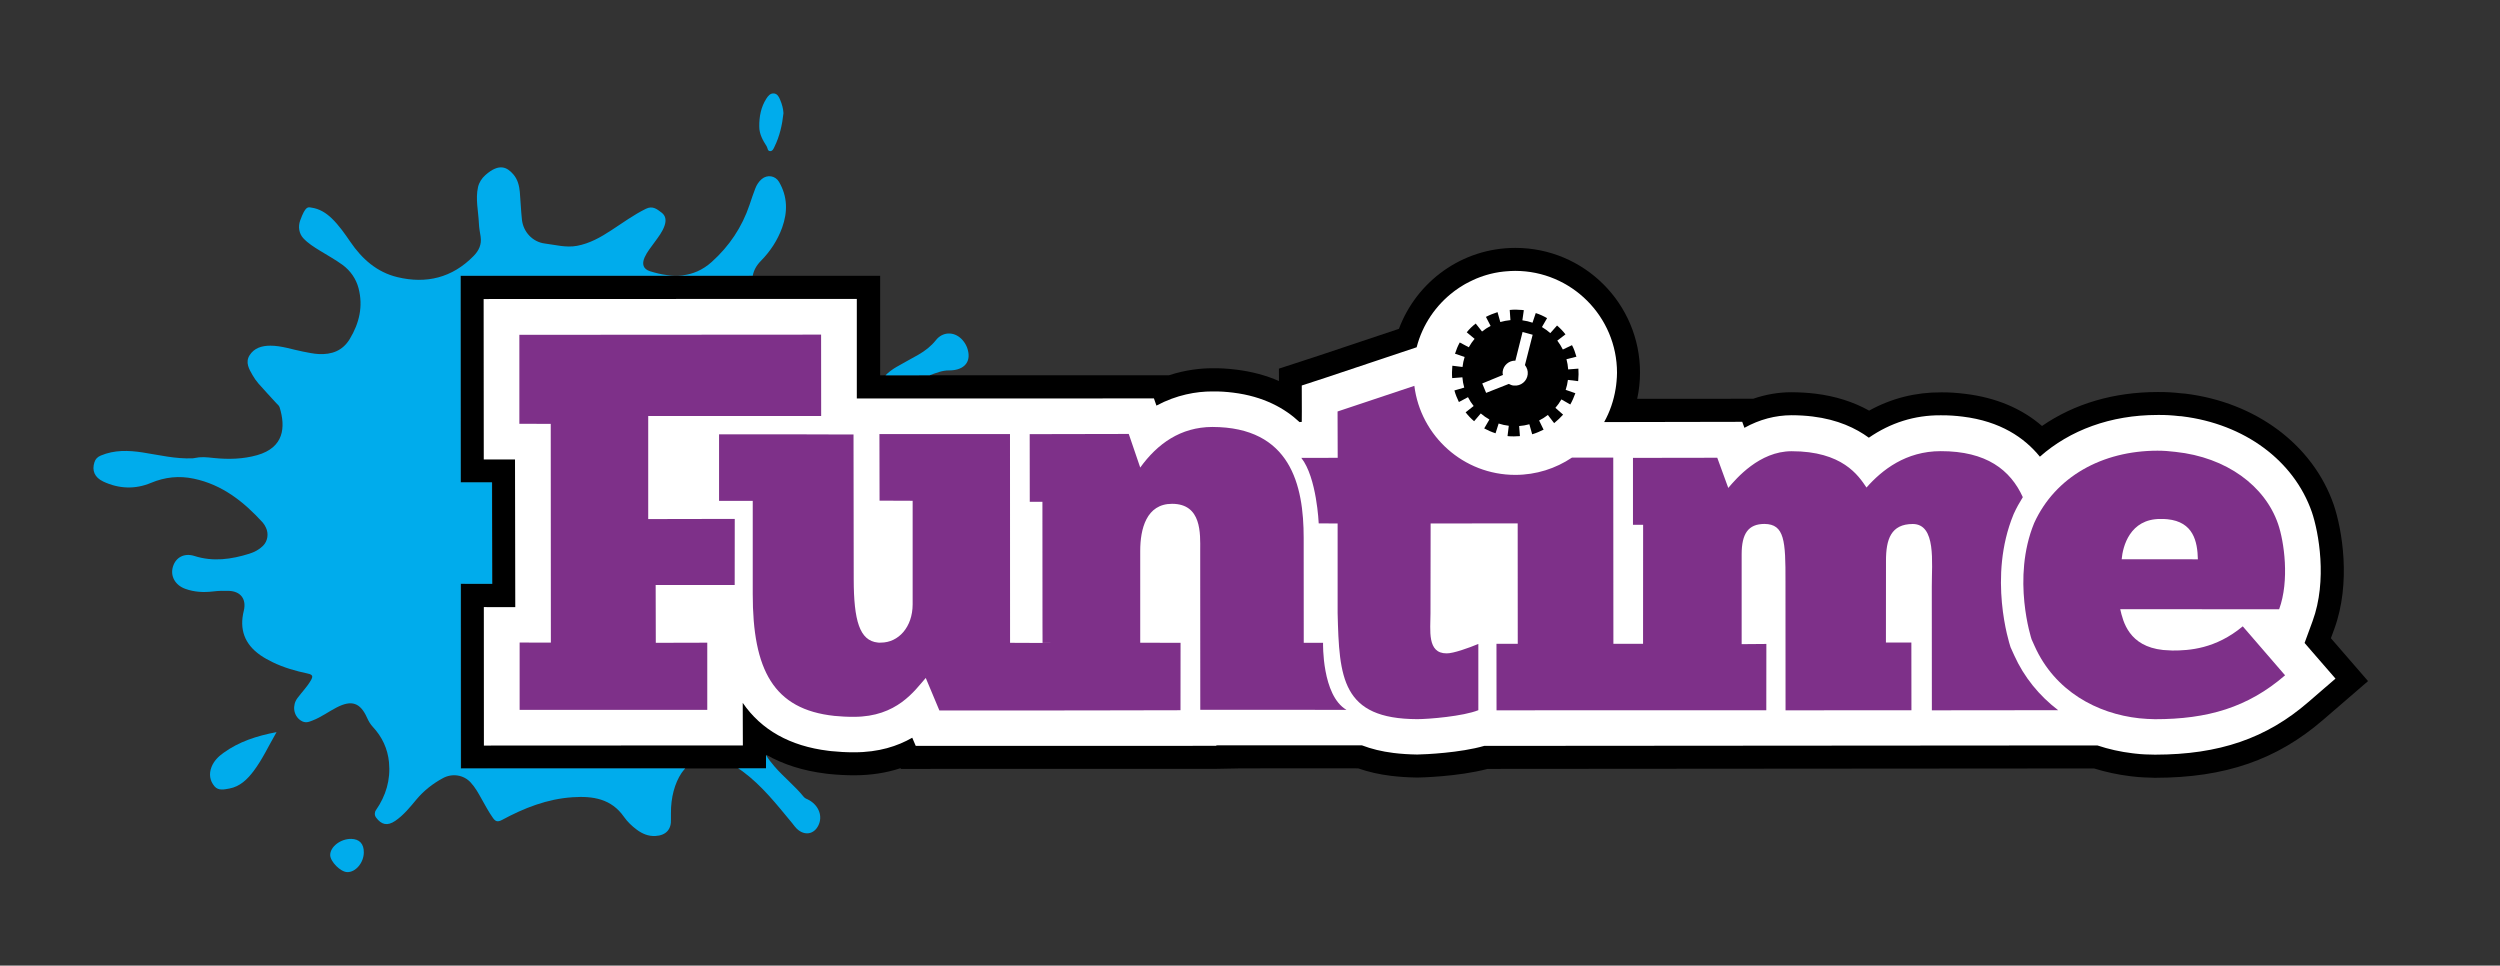 <?xml version="1.0" encoding="utf-8"?>
<!-- Generator: Adobe Illustrator 25.1.0, SVG Export Plug-In . SVG Version: 6.00 Build 0)  -->
<svg version="1.1" id="Layer_1" xmlns="http://www.w3.org/2000/svg" xmlns:xlink="http://www.w3.org/1999/xlink" x="0px" y="0px"
	 viewBox="0 0 379.31 146.5" style="enable-background:new 0 0 379.31 146.5;" xml:space="preserve">
<rect x="0" y="0" width="379.31" height="146.5" fill="#333333" stroke="none"/>
<style type="text/css">
	.st0{fill:#00ACEC;}
	.st1{fill:#FFFFFF;}
	.st2{fill:#7E3089;}
</style>
<g>
	<g>
		<path d="M353.65,96.83l0.5-1.35c2.61-7.08,1.19-15.19-0.07-18.9c-3.15-9.08-11.8-15.55-22.55-16.86
			c-0.15-0.02-0.37-0.04-0.63-0.05c-1.18-0.14-2.33-0.2-3.4-0.19h-0.15c-6.63,0-12.63,1.77-17.53,5.15
			c-3.09-2.67-6.98-4.3-11.61-4.87c-1.39-0.17-2.59-0.25-3.71-0.23c-3.85-0.02-7.53,0.9-10.91,2.77c-2.4-1.34-5.13-2.2-8.14-2.57
			c-1.13-0.14-2.34-0.21-3.63-0.22c-1.99,0-3.94,0.34-5.82,0.99l-17.6,0.01c0.28-1.29,0.43-2.62,0.43-3.99
			c0-10.44-8.46-18.91-18.91-18.91c-8.11,0-14.99,5.11-17.67,12.28l-12.08,4.04l-6.13,2l0.01,1.88c-1.98-0.87-4.15-1.44-6.49-1.73
			c-1.34-0.16-2.5-0.23-3.59-0.21h-0.01c-1.69,0-4.01,0.22-6.59,1.06l-43.83,0.01l0-15.1l-63.62,0.02l0.02,31.34l4.74,0l0.03,15.4
			l-4.76-0.01l0.01,28.02l46.3-0.02l0-2.07c2.59,1.47,5.6,2.43,9.02,2.85l0.49,0.06c1.39,0.14,2.66,0.2,3.87,0.2
			c2.51-0.01,4.82-0.36,6.99-1.08l0.05,0.11l47.91-0.01l3.68-0.07l16.06-0.01l1.74,0.01c1.54,0.54,3.21,0.92,4.96,1.13
			c1.23,0.15,2.57,0.24,3.97,0.26l0.06,0l0.06,0c0.25,0,6.08-0.12,10.58-1.31l92.01-0.07c1.76,0.54,3.59,0.94,5.46,1.17l0.43,0.05
			c1.14,0.14,2.27,0.17,3.17,0.19l0.05,0.01H327c10.62-0.01,18.49-2.74,25.53-8.84l6.76-5.83L353.65,96.83z"/>
		<g>
			<g>
				<path class="st0" d="M32.1,116.35c-0.43,1.07-0.27,2.11,0.45,2.96c0.59,0.69,1.49,0.47,2.25,0.33c1.62-0.3,2.72-1.39,3.67-2.64
					c1.35-1.79,2.28-3.83,3.49-5.92c-3,0.57-5.7,1.44-8.07,3.16C33.13,114.78,32.46,115.45,32.1,116.35z"/>
				<path class="st0" d="M116.87,22.93c0.37-0.01,0.51-0.4,0.65-0.69c0.77-1.58,1.16-3.27,1.35-5.07c-0.03-0.67-0.22-1.36-0.5-2.02
					c-0.18-0.43-0.4-0.91-0.93-0.97c-0.57-0.06-0.9,0.37-1.17,0.79c-0.83,1.3-1.09,2.74-1.07,4.27c0.01,1.14,0.54,2.05,1.12,2.96
					C116.49,22.46,116.43,22.94,116.87,22.93z"/>
				<path class="st0" d="M141.03,56.94c0,0,0.01,0,0.01,0c0.96-0.34,1.9-0.75,2.95-0.74c2.04,0.01,3.19-1.03,2.94-2.68
					c-0.12-0.81-0.48-1.53-1.07-2.11c-1.16-1.14-2.85-1.08-3.86,0.2c-0.74,0.93-1.65,1.63-2.66,2.21c-1.1,0.63-2.23,1.22-3.33,1.86
					c-0.61,0.36-1.18,0.77-1.66,1.27L141.03,56.94z"/>
				<path class="st0" d="M53.28,127.28c-1.61-0.02-3.19,1.2-3.18,2.45c0.01,1,1.57,2.57,2.58,2.59c1.27,0.04,2.5-1.41,2.52-2.97
					C55.22,128.03,54.54,127.3,53.28,127.28z"/>
				<path class="st0" d="M103.96,116.58l-34.04,0.01l-0.01-28.02l4.76,0.01l-0.03-15.4l-4.74,0l-0.02-31.34l44.33-0.01
					c0.15-0.79,0.54-1.54,1.22-2.23c1.43-1.45,2.54-3.13,3.24-5.06c0.85-2.37,0.84-4.7-0.47-6.94c-0.56-0.96-1.79-1.15-2.64-0.42
					c-0.44,0.38-0.74,0.86-0.95,1.38c-0.32,0.82-0.6,1.66-0.88,2.5c-1.14,3.4-3.08,6.29-5.74,8.68c-2.79,2.51-6.02,2.46-9.35,1.42
					c-1.05-0.33-1.29-1.09-0.83-2.12c0.38-0.84,0.97-1.54,1.5-2.28c0.58-0.8,1.21-1.59,1.53-2.55c0.25-0.75,0.19-1.46-0.46-1.95
					c-0.69-0.52-1.35-1.09-2.38-0.58c-1.87,0.92-3.54,2.15-5.28,3.28c-1.6,1.05-3.25,1.98-5.17,2.34c-1.67,0.31-3.26-0.15-4.88-0.35
					c-1.86-0.23-3.28-1.76-3.48-3.62c-0.15-1.4-0.2-2.8-0.32-4.2c-0.09-0.98-0.33-1.92-0.99-2.68c-0.91-1.04-2.1-1.78-4.24,0.12
					c-0.54,0.48-0.95,1.11-1.11,1.81c-0.41,1.82,0.05,3.67,0.13,5.5c0.03,0.68,0.15,1.34,0.26,2.01c0.19,1.21-0.27,2.15-1.07,2.96
					c-3.23,3.3-7.17,4.26-11.56,3.2c-3.09-0.74-5.36-2.75-7.13-5.35c-0.86-1.25-1.73-2.51-2.83-3.57c-0.88-0.84-1.87-1.46-3.1-1.63
					c-0.49-0.07-0.87-0.3-1.69,1.97c-0.33,0.92-0.18,1.98,0.49,2.69c0.72,0.77,1.61,1.32,2.5,1.87c1.15,0.71,2.34,1.36,3.44,2.16
					c1.19,0.87,2.06,2.12,2.43,3.54c0.71,2.74,0.13,5.28-1.33,7.7c-1.09,1.81-2.75,2.39-4.72,2.29c-0.79-0.04-1.58-0.22-2.37-0.37
					c-1.65-0.32-3.26-0.9-4.96-0.9c-1.27,0-2.46,0.34-3.16,1.47c-0.67,1.08-0.07,2.08,0.47,3.02c0.26,0.45,0.55,0.87,0.89,1.26
					c0.88,1,1.8,1.98,2.7,2.97c0.18,0.2,0.42,0.36,0.51,0.65c0.92,3,0.67,6.08-3.41,7.24c-2.16,0.61-4.38,0.66-6.59,0.43
					c-1.22-0.13-1.92-0.21-2.98,0.02c-0.07,0.02-0.15,0.03-0.22,0.03c-2.59,0.11-5.07-0.5-7.58-0.89c-2.16-0.33-4.29-0.4-6.36,0.47
					c-0.49,0.21-0.81,0.51-0.97,1.04c-0.39,1.24,0.02,2.28,1.36,2.91c2.37,1.11,4.84,1.2,7.24,0.19c2.13-0.89,4.28-1.1,6.49-0.63
					c4.3,0.9,7.57,3.49,10.45,6.65c0.2,0.22,0.35,0.49,0.48,0.76c0.45,0.92,0.29,2.05-0.43,2.77c-0.59,0.59-1.32,0.97-2.1,1.21
					c-2.73,0.85-5.48,1.24-8.3,0.34c-1.56-0.5-2.86,0.21-3.28,1.65c-0.42,1.43,0.38,2.78,1.85,3.32c1.42,0.52,2.85,0.58,4.32,0.4
					c0.77-0.09,1.55-0.11,2.32-0.08c1.81,0.06,2.7,1.27,2.27,3.02c-0.7,2.82,0.12,5.06,2.5,6.73c0.59,0.41,1.22,0.75,1.87,1.07
					c1.7,0.83,3.51,1.34,5.35,1.73c0.81,0.17,0.78,0.47,0.45,1.04c-0.57,0.98-1.36,1.78-2.03,2.68c-0.81,1.08-0.63,2.64,0.49,3.39
					c0.72,0.48,1.25,0.22,1.82,0c1.3-0.5,2.41-1.34,3.64-1.97c2.26-1.17,3.58-0.74,4.61,1.56c0.23,0.51,0.51,1,0.89,1.4
					c1.4,1.51,2.24,3.29,2.44,5.35c0.26,2.68-0.47,5.09-1.98,7.27c-0.23,0.33-0.23,0.78,0.01,1.11c0.82,1.12,1.73,1.32,2.9,0.53
					c1.3-0.88,2.27-2.1,3.26-3.29c1.13-1.34,2.48-2.39,4-3.21c1.39-0.76,3.13-0.51,4.2,0.66c0.69,0.74,1.17,1.62,1.66,2.5
					c0.54,0.96,1.06,1.94,1.7,2.85c0.39,0.57,0.72,0.7,1.41,0.33c3.35-1.81,6.85-3.19,10.72-3.44c3.07-0.2,5.85,0.22,7.78,2.99
					c0.52,0.74,1.19,1.38,1.93,1.93c0.84,0.63,1.77,1.02,2.84,0.96c1.6-0.09,2.43-1,2.35-2.56c-0.01-0.3,0-0.61,0-0.91
					c-0.02-2.34,0.56-4.52,1.6-6.08C103.58,117.03,103.77,116.8,103.96,116.58z"/>
				<path class="st0" d="M122.82,121.43c-0.28-0.17-0.65-0.26-0.85-0.5c-1.36-1.69-3.08-3.03-4.48-4.66
					c-0.47-0.55-0.92-1.1-1.27-1.73l0,2.03l-4.24,0c0.22,0.14,0.45,0.28,0.66,0.44c2.95,2.17,5.19,5.03,7.5,7.82
					c0.33,0.41,0.62,0.85,1.05,1.16c1.11,0.81,2.36,0.5,2.97-0.74C124.84,123.89,124.28,122.3,122.82,121.43z"/>
			</g>
			<path d="M330.82,66.66L330.82,66.66C330.82,66.66,330.82,66.66,330.82,66.66z"/>
			<path class="st1" d="M350.24,106.51c-6.36,5.52-13.54,7.98-23.25,7.99l-0.03,0c-0.99-0.01-1.99-0.04-2.97-0.16
				c-0.14-0.02-0.29-0.04-0.43-0.05c-1.84-0.22-3.63-0.62-5.34-1.19l-93.03,0.07c-3.63,1.05-8.9,1.29-10.17,1.31
				c-1.29-0.02-2.49-0.1-3.61-0.24c-1.77-0.22-3.35-0.61-4.76-1.15l-2.36-0.01l-19.75,0.01l0,0.07l-45.6,0.01l-0.53-1.24
				c-2.21,1.27-5.07,2.22-8.81,2.21c-1.23,0.01-2.43-0.07-3.52-0.18c-0.14-0.02-0.28-0.03-0.41-0.05
				c-5.8-0.71-10.16-3.16-12.98-7.27l0.02,6.46l-39.29,0.02l-0.01-21.01l4.77,0.01l-0.04-22.41l-4.74,0l-0.02-24.34l56.62-0.02
				l0,5.39l0,9.72l45.08-0.01l0.38,1.09c3.07-1.65,6.08-2.15,8.46-2.15c1.12-0.02,2.18,0.06,3.16,0.18
				c4.65,0.57,7.87,2.39,10.09,4.47l0.34-0.03l0.01-1.6l-0.01-3.92l3.7-1.21l13.73-4.59c0.88-3.43,2.92-6.4,5.67-8.48
				c0.05-0.04,0.11-0.08,0.16-0.12c0.41-0.3,0.83-0.58,1.27-0.84c0.09-0.05,0.18-0.11,0.27-0.16c0.19-0.11,0.39-0.21,0.59-0.31
				c0.21-0.11,0.41-0.21,0.62-0.3c0.16-0.07,0.32-0.15,0.49-0.22c0.36-0.15,0.73-0.28,1.11-0.41c0.14-0.04,0.28-0.09,0.42-0.13
				c0.35-0.1,0.7-0.2,1.06-0.27c0.08-0.02,0.15-0.04,0.23-0.05c0.43-0.09,0.87-0.15,1.32-0.2c0.11-0.01,0.23-0.02,0.34-0.03
				c0.46-0.04,0.93-0.07,1.4-0.07c8.52,0,15.45,6.93,15.45,15.45c0,0.44-0.03,0.88-0.07,1.31c-0.02,0.19-0.04,0.38-0.06,0.57
				c-0.02,0.18-0.05,0.37-0.08,0.55c-0.29,1.81-0.88,3.52-1.74,5.06L264.34,64l0.33,0.91c2.3-1.28,4.71-1.9,7.14-1.91
				c1.13,0,2.21,0.07,3.2,0.19c3.84,0.47,6.57,1.78,8.54,3.22c3.3-2.27,6.94-3.43,10.92-3.4c1.17-0.01,2.26,0.07,3.31,0.2
				c5.72,0.7,9.37,3.19,11.72,6.08c4.54-4.02,10.74-6.33,17.85-6.33l0.02,0c1.09-0.02,2.22,0.05,3.31,0.18
				c0.14-0.01,0.28,0.01,0.42,0.03c9.44,1.16,16.95,6.7,19.67,14.54c1.02,3.01,2.38,10.34,0.1,16.54l-1.21,3.3l1.14,1.32l3.55,4.09
				L350.24,106.51z"/>
			<g>
				<polygon class="st2" points="98.35,78.75 98.35,75.99 98.35,75.83 98.35,63.12 120.53,63.12 124.59,63.12 124.58,50.77 
					78.8,50.8 78.8,64.3 83.56,64.31 83.58,97.5 78.84,97.49 78.84,107.7 107.31,107.7 107.31,97.51 99.5,97.53 99.48,88.76 
					111.47,88.76 111.48,78.73 101.12,78.75 				"/>
				<path class="st2" d="M200.74,97.53l-2.93,0l-0.01-15.91c0-8.03-1.99-16.82-13.87-16.84c-4.8,0.02-8.32,2.54-10.93,6.16
					l-1.74-5.1l-15.03,0.03l0.01,10.27l1.92,0l0.01,18.62l0.01,2.78l1.79,0.02l-6.72-0.03l-0.01-31.67l-19.81,0l0.02,10.1l5.02,0.02
					l0,15.73c-0.01,3.42-2.13,5.79-4.82,5.79c-0.16,0.03-0.33,0-0.47-0.01c-2.77-0.28-3.64-3.36-3.65-9.61l-0.03-21.96l-7.11-0.01
					v-0.01h-7.25l-0.9,0c0,0,0,0,0,0h-5.14v10.09h5.11l0,14.11c-0.01,11.53,3.14,17.54,12.4,18.52c0.94,0.09,1.92,0.15,2.97,0.14
					c6.51,0,9.18-3.96,10.88-5.9l2.07,4.94l21.41-0.01l15.17-0.03l0.01-10.23l-6.12-0.01L173,83.57c0-3.31,0.93-7.13,4.83-7.13
					c4.52,0,4.28,4.53,4.27,7.09l0.01,24.16l22.18,0.01C200.54,105.5,200.74,97.53,200.74,97.53z"/>
				<path class="st2" d="M340.28,95.03c-4.12,3.43-8.13,3.68-10.7,3.67c-0.5-0.02-0.95-0.05-1.38-0.08c-5.2-0.55-6.08-4.3-6.51-6.19
					l24.11,0.01c1.6-4.37,0.76-10.27-0.16-12.94c-1.98-5.76-7.8-10.12-15.57-10.94c-0.87-0.11-1.8-0.18-2.73-0.18
					c-8.4,0.01-15.51,3.96-18.71,10.98c-3.45,8.41-0.39,17.64-0.39,17.64c0.14,0.33,0.29,0.67,0.45,1
					c3.08,6.9,9.53,10.29,15.88,10.98c0.8,0.08,1.61,0.13,2.4,0.14c7.95,0,14.08-1.77,19.73-6.66L340.28,95.03z M327.8,78.74
					c0.38,0,0.71,0,1.04,0.04c3.96,0.39,4.57,3.39,4.63,6.08l-11.56-0.01C322.07,82.93,323.14,78.72,327.8,78.74z"/>
			</g>
			<path class="st2" d="M305.61,99.44c-0.18-0.37-0.34-0.74-0.5-1.11l-0.06-0.13l-0.04-0.13c-0.14-0.43-3.41-10.54,0.48-20
				l0.05-0.12c0.4-0.88,0.87-1.72,1.37-2.52c-1.88-4.13-5.52-6.99-12.46-6.98c-5.28,0-8.89,2.84-11.26,5.52
				c-1.22-1.83-3.67-5.52-11.38-5.51c-4.85,0.01-8.36,4.12-9.59,5.57l-1.67-4.58l-12.79,0.02l0,10.15l1.54,0l-0.01,18.06l-3.2,0
				l-1.3,0l-0.02-28.25l-6.27,0c-2.46,1.65-5.42,2.62-8.6,2.62c-7.87,0-14.36-5.9-15.31-13.51l-11.65,3.89l0.02,7.03l-5.52,0.01
				c2.35,2.97,2.64,9.94,2.64,9.94l2.87,0.01l0,13.6c0.24,9.79,0.61,16.06,12.08,16.09c1.77,0,6.99-0.44,9.27-1.36l0-10.05
				c-1.44,0.6-3.81,1.45-4.81,1.43c-3,0.01-2.45-3.52-2.45-6.1l0.02-13.61l13.21-0.01l0.01,18.27l-3.23,0l0.01,10.09l19.05-0.01
				l21.88,0l0.01-10.06l-3.75,0.03l0-13.63c0-3.14,1-4.6,3.46-4.61c3.05,0.03,3.21,2.56,3.19,8.74l0.01,19.54l19.1-0.01l-0.01-10.27
				l-3.86-0.01l0.01-12.36c-0.01-3.31,0.76-5.61,4.06-5.62c3.58,0.01,2.88,5.82,2.89,9.52l0.01,18.75l19.16-0.02
				C309.38,105.54,307.1,102.74,305.61,99.44z"/>
		</g>
		<path d="M222.51,59.84L222.51,59.84C222.51,59.84,222.51,59.85,222.51,59.84C222.51,59.85,222.51,59.85,222.51,59.84z
			 M224.44,62.53C224.43,62.52,224.43,62.53,224.44,62.53C224.43,62.52,224.44,62.53,224.44,62.53L224.44,62.53z M226.33,49.36
			L226.33,49.36C226.33,49.36,226.33,49.36,226.33,49.36C226.33,49.36,226.33,49.36,226.33,49.36z M239.48,55.93l-1.55,0.12
			c-0.04-0.53-0.12-1.05-0.26-1.55l1.51-0.38c-0.17-0.6-0.38-1.22-0.67-1.75l-1.39,0.66c-0.24-0.48-0.52-0.93-0.84-1.35l1.24-0.95
			c-0.38-0.49-0.81-0.94-1.28-1.34l-1.02,1.15c-0.39-0.34-0.82-0.65-1.27-0.92l0.78-1.35c-0.54-0.31-1.11-0.58-1.72-0.77l-0.49,1.46
			c-0.49-0.17-1.01-0.29-1.54-0.36l0.22-1.54c-0.1-0.01-0.18-0.02-0.28-0.03c-0.63-0.06-1.27-0.07-1.86,0l0.11,1.54
			c-0.53,0.05-1.05,0.15-1.54,0.29l-0.42-1.5c-0.61,0.2-1.2,0.43-1.76,0.72l0.71,1.37c-0.46,0.24-0.89,0.52-1.3,0.85l-0.96-1.21
			c-0.5,0.39-0.95,0.81-1.36,1.33l1.19,0.99c-0.33,0.4-0.63,0.82-0.88,1.28l-1.37-0.73c-0.3,0.54-0.54,1.13-0.72,1.71l1.46,0.49
			c-0.16,0.49-0.26,1-0.32,1.52l-1.54-0.19l-0.01,0.11c-0.05,0.57-0.07,1.19-0.02,1.77l1.55-0.12c0.04,0.54,0.14,1.06,0.28,1.56
			l-1.49,0.43c0.16,0.6,0.4,1.18,0.68,1.76l1.38-0.74c0.24,0.48,0.53,0.93,0.86,1.34l-1.22,0.96c0.39,0.5,0.81,0.95,1.29,1.35
			l1.01-1.18c0.4,0.35,0.84,0.65,1.31,0.92L225.19,65c0.54,0.29,1.12,0.55,1.72,0.74l0.47-1.48c0.49,0.16,1.01,0.28,1.54,0.34
			l-0.19,1.56l0.13,0.02c0.59,0.05,1.16,0.03,1.75-0.01l-0.12-1.53c0.53-0.04,1.05-0.13,1.55-0.27l0.43,1.52
			c0.6-0.17,1.2-0.44,1.73-0.7l-0.68-1.39c0.47-0.24,0.92-0.52,1.33-0.84l0.95,1.24c0.5-0.4,0.95-0.84,1.36-1.29l-1.17-1.03
			c0.34-0.39,0.65-0.82,0.91-1.28l1.35,0.77c0.31-0.54,0.55-1.11,0.77-1.71l-1.47-0.51c0.16-0.49,0.28-0.99,0.34-1.51l1.55,0.19
			c0.01-0.04,0.02-0.15,0.02-0.2C239.51,57.07,239.52,56.52,239.48,55.93z M231.37,55.39c0.31,0.4,0.48,0.88,0.42,1.41
			c-0.11,1.05-1.05,1.8-2.09,1.7c-0.3-0.01-0.53-0.13-0.78-0.25l-3.44,1.36l-0.59-1.43l3.14-1.29c-0.05-0.16-0.06-0.31-0.04-0.51
			c0.11-0.96,0.96-1.69,1.93-1.66l1.09-4.35l1.53,0.42L231.37,55.39z"/>
	</g>
</g>
</svg>
